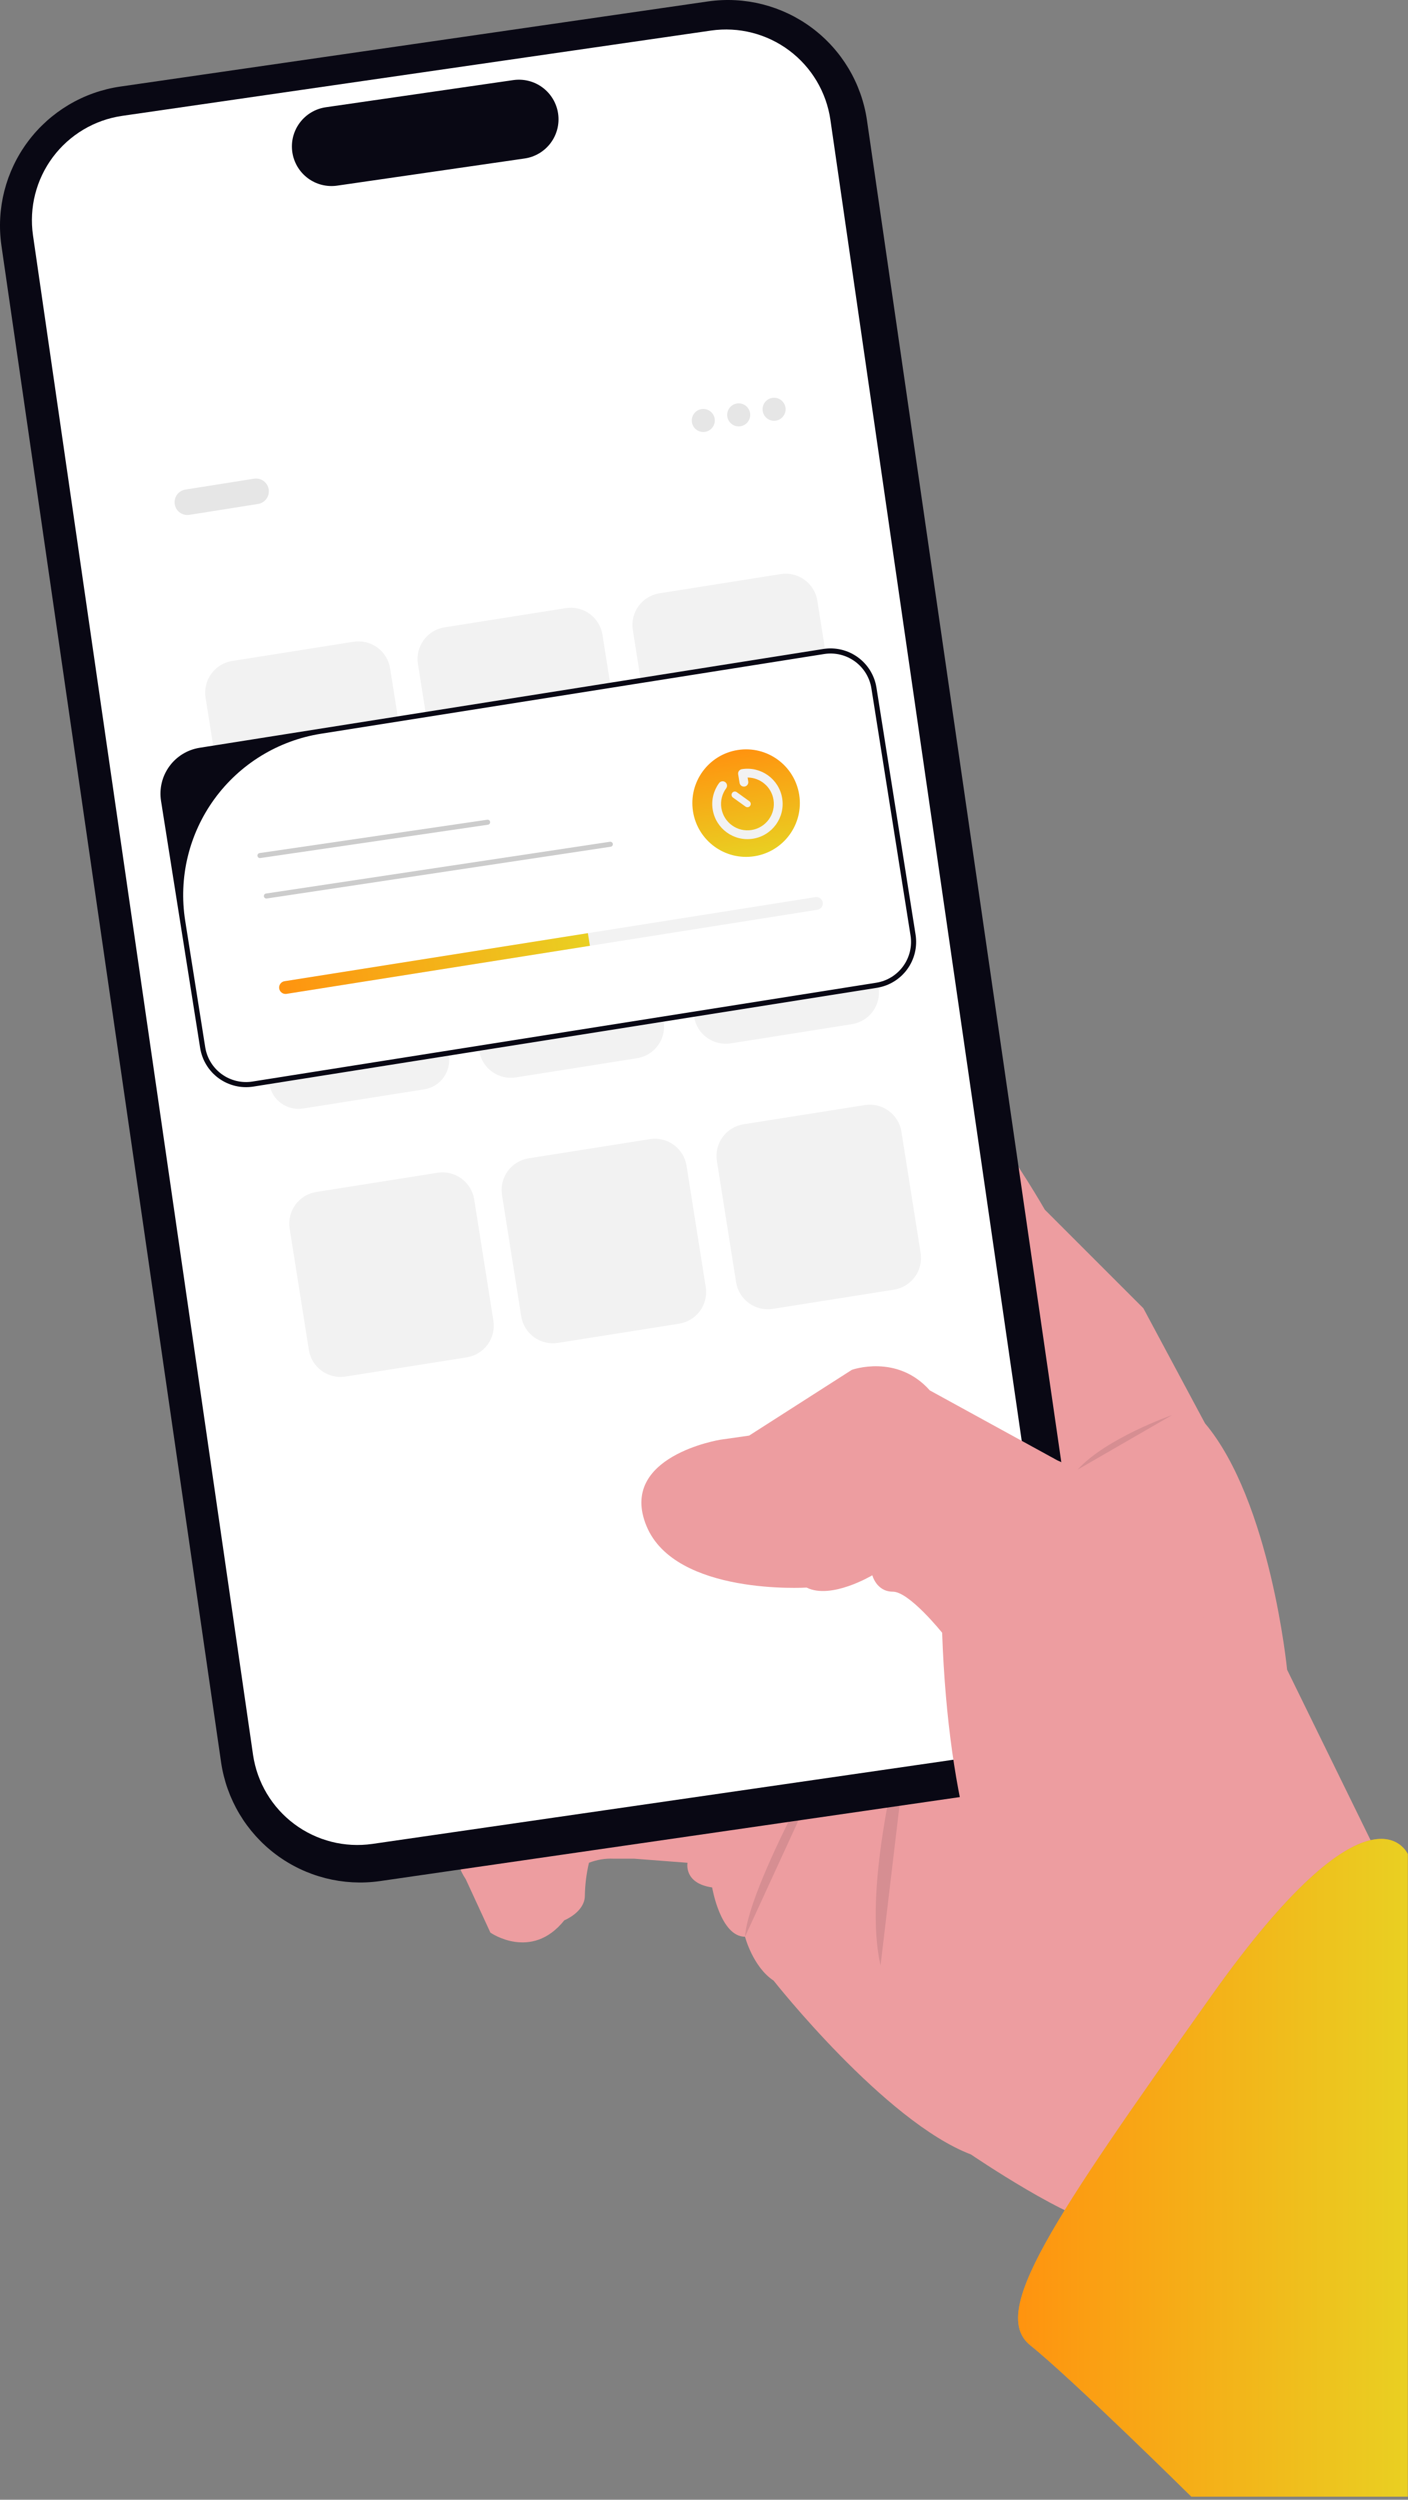 <svg xmlns="http://www.w3.org/2000/svg" width="400" height="710" viewBox="0 0 400 710" fill="none"><rect x="0" y="0" width="400" height="710" fill="#808080" stroke="none"/><g clip-path="url(#clip0_2076_1265)"><path d="M393.656 531.425L365.656 474.257C365.656 474.257 360.989 426.423 342.322 404.257L324.821 371.589L296.821 343.589C296.821 343.589 267.654 292.255 247.821 289.921C227.988 287.587 89.149 347.089 89.149 347.089C89.149 347.089 43.648 352.921 45.982 371.589C48.316 390.257 58.232 393.78 58.232 393.78L79.816 399.589L86.816 398.422L148.651 399.589L92.651 417.089L73.984 422.922C73.984 422.922 54.15 431.477 58.234 448.2C62.318 464.923 73.984 464.923 73.984 464.923L97.318 463.756L121.818 460.256L160.318 478.923L129.984 498.758L132.317 510.425C132.317 510.425 125.317 523.259 132.317 533.759L139.317 548.926C139.317 548.926 150.984 557.093 160.317 545.426C160.317 545.426 166.15 543.093 166.15 538.426C166.206 535.282 166.597 532.153 167.317 529.092C169.542 528.213 171.928 527.815 174.317 527.925H180.15L195.317 529.092C195.317 529.092 194.15 534.925 202.317 536.092C202.317 536.092 204.65 550.092 211.651 550.092C211.651 550.092 213.898 558.692 219.774 562.561C219.774 562.561 251.318 602.593 275.819 611.927C275.819 611.927 304.986 631.761 314.319 631.761L393.654 531.425H393.656Z" fill="#ED9DA0"></path><path opacity="0.1" d="M241.919 484.241C241.919 484.241 212.819 533.759 211.652 550.093Z" fill="#090814"></path><path opacity="0.1" d="M258.936 484.241C258.936 484.241 244.32 532.592 250.153 558.259Z" fill="#090814"></path><path d="M274.958 510.097L107.982 534.286C97.52 535.789 86.888 533.081 78.419 526.756C69.951 520.43 64.337 511.003 62.809 500.544L0.406 69.768C-1.098 59.305 1.61 48.672 7.935 40.202C14.261 31.733 23.688 26.119 34.148 24.591L201.124 0.406C211.586 -1.098 222.218 1.611 230.687 7.936C239.156 14.262 244.769 23.689 246.297 34.148L308.697 464.924C310.2 475.387 307.492 486.019 301.166 494.488C294.841 502.956 285.414 508.57 274.954 510.097H274.958Z" fill="#090814"></path><path d="M273.103 499.494L105.787 523.732C97.935 524.862 89.957 522.83 83.601 518.084C77.246 513.337 73.033 506.263 71.887 498.414L9.369 66.813C8.239 58.962 10.271 50.983 15.017 44.627C19.764 38.272 26.838 34.059 34.687 32.913L202.003 8.68C209.854 7.551 217.833 9.582 224.188 14.329C230.544 19.075 234.757 26.149 235.903 33.998L298.425 465.598C299.554 473.45 297.523 481.428 292.776 487.784C288.03 494.139 280.956 498.352 273.107 499.498L273.103 499.494Z" fill="white"></path><path d="M149.032 45.016L95.788 52.729C92.836 53.157 89.834 52.394 87.444 50.608C85.054 48.823 83.471 46.161 83.043 43.209C82.615 40.256 83.378 37.254 85.163 34.864C86.949 32.474 89.611 30.891 92.564 30.463L145.809 22.751C148.762 22.323 151.764 23.086 154.154 24.872C156.544 26.657 158.127 29.319 158.555 32.272C158.983 35.224 158.22 38.226 156.434 40.616C154.649 43.006 151.987 44.589 149.034 45.017L149.032 45.016Z" fill="#090814"></path><path d="M399.929 526.612C399.929 526.612 389.574 502.842 344.073 567.012C298.572 631.182 281.073 656.847 292.739 666.181C304.405 675.515 338.462 709.131 338.462 709.131H399.929V526.612Z" fill="#DE9E36"></path><path d="M399.929 526.612C399.929 526.612 389.574 502.842 344.073 567.012C298.572 631.182 281.073 656.847 292.739 666.181C304.405 675.515 338.462 709.131 338.462 709.131H399.929V526.612Z" fill="url(#paint0_linear_2076_1265)"></path><path d="M310.822 580.426C310.822 580.426 271.154 564.092 267.654 463.757C267.654 463.757 258.32 452.09 253.654 452.09C248.988 452.09 247.821 447.423 247.821 447.423C247.821 447.423 236.154 454.423 229.154 450.923C229.154 450.923 191.82 453.256 183.654 433.423C175.488 413.59 204.654 408.923 204.654 408.923L212.821 407.756L241.988 389.089C241.988 389.089 254.822 384.422 264.155 394.922L300.322 414.756L330.656 428.756L345.823 443.923" fill="#ED9DA0"></path><path opacity="0.1" d="M332.988 401.922C332.988 401.922 314.263 408.447 306.125 417.435Z" fill="#090814"></path><path d="M73.25 143.154L53.86 146.225C53.384 146.309 52.897 146.297 52.427 146.19C51.956 146.083 51.511 145.884 51.119 145.603C50.726 145.323 50.393 144.967 50.139 144.557C49.885 144.146 49.716 143.689 49.64 143.213C49.565 142.736 49.585 142.249 49.699 141.781C49.814 141.312 50.021 140.871 50.308 140.483C50.594 140.094 50.956 139.767 51.37 139.52C51.785 139.273 52.244 139.111 52.722 139.044L72.112 135.973C72.588 135.889 73.075 135.901 73.546 136.008C74.016 136.115 74.461 136.314 74.853 136.595C75.246 136.875 75.579 137.231 75.833 137.641C76.087 138.052 76.257 138.509 76.332 138.985C76.407 139.462 76.387 139.949 76.273 140.417C76.158 140.886 75.951 141.328 75.665 141.716C75.378 142.104 75.016 142.431 74.602 142.678C74.187 142.925 73.728 143.087 73.25 143.154Z" fill="#E6E6E6"></path><path d="M200.312 122.662C202.097 122.379 203.315 120.703 203.032 118.918C202.749 117.134 201.073 115.916 199.288 116.199C197.504 116.481 196.286 118.157 196.568 119.942C196.851 121.727 198.527 122.945 200.312 122.662Z" fill="#E6E6E6"></path><path d="M210.367 121.07C212.152 120.787 213.369 119.111 213.087 117.326C212.804 115.541 211.128 114.324 209.343 114.606C207.558 114.889 206.34 116.565 206.623 118.35C206.906 120.135 208.582 121.352 210.367 121.07Z" fill="#E6E6E6"></path><path d="M220.42 119.477C222.205 119.195 223.423 117.519 223.14 115.734C222.858 113.949 221.182 112.731 219.397 113.014C217.612 113.297 216.394 114.973 216.677 116.758C216.96 118.542 218.636 119.76 220.42 119.477Z" fill="#E6E6E6"></path><path d="M108.732 234.707L74.258 240.167C71.878 240.541 69.446 239.956 67.497 238.539C65.547 237.123 64.239 234.991 63.859 232.612L58.399 198.138C58.025 195.758 58.611 193.326 60.027 191.377C61.443 189.427 63.575 188.119 65.955 187.739L100.425 182.28C102.805 181.906 105.237 182.491 107.187 183.907C109.136 185.324 110.444 187.455 110.824 189.835L116.283 224.305C116.658 226.686 116.072 229.117 114.656 231.067C113.239 233.016 111.108 234.324 108.728 234.704L108.732 234.707Z" fill="#F2F2F2"></path><path d="M230.106 215.483L195.632 220.943C193.252 221.317 190.82 220.732 188.871 219.316C186.921 217.899 185.613 215.767 185.233 213.388L179.773 178.915C179.399 176.534 179.985 174.103 181.401 172.153C182.817 170.204 184.949 168.895 187.329 168.516L221.799 163.056C224.179 162.682 226.611 163.267 228.561 164.684C230.51 166.1 231.818 168.232 232.198 170.611L237.657 205.082C238.032 207.462 237.446 209.894 236.03 211.843C234.613 213.793 232.482 215.101 230.102 215.481L230.106 215.483Z" fill="#F2F2F2"></path><path d="M169.059 225.152L134.585 230.612C132.205 230.986 129.773 230.401 127.824 228.984C125.874 227.568 124.566 225.436 124.187 223.057L118.727 188.584C118.352 186.203 118.938 183.771 120.354 181.822C121.771 179.873 123.902 178.564 126.282 178.185L160.752 172.725C163.133 172.351 165.564 172.936 167.514 174.353C169.463 175.769 170.771 177.901 171.151 180.28L176.611 214.751C176.985 217.131 176.399 219.563 174.983 221.512C173.567 223.462 171.435 224.77 169.055 225.15L169.059 225.152Z" fill="#F2F2F2"></path><path d="M78.012 263.867C75.823 264.216 73.861 265.419 72.558 267.213C71.255 269.006 70.717 271.244 71.061 273.434L76.521 307.904C76.87 310.093 78.073 312.055 79.867 313.358C81.661 314.661 83.898 315.199 86.088 314.855L120.558 309.396C122.747 309.046 124.709 307.843 126.012 306.049C127.315 304.256 127.853 302.018 127.509 299.828L122.049 265.358C121.7 263.169 120.497 261.208 118.704 259.905C116.912 258.602 114.675 258.063 112.485 258.407L78.012 263.867Z" fill="#F2F2F2"></path><path d="M242.049 290.892L207.576 296.352C205.195 296.726 202.764 296.141 200.814 294.725C198.865 293.308 197.557 291.177 197.177 288.797L191.717 254.324C191.343 251.943 191.928 249.512 193.344 247.562C194.761 245.613 196.892 244.305 199.272 243.925L233.742 238.465C236.123 238.091 238.554 238.677 240.504 240.093C242.453 241.509 243.761 243.641 244.141 246.021L249.601 280.491C249.976 282.871 249.391 285.303 247.975 287.253C246.56 289.203 244.428 290.512 242.049 290.892Z" fill="#F2F2F2"></path><path d="M181.002 300.561L146.529 306.021C144.148 306.395 141.717 305.81 139.767 304.394C137.818 302.977 136.51 300.846 136.13 298.466L130.67 263.993C130.296 261.612 130.881 259.181 132.298 257.231C133.714 255.282 135.846 253.974 138.225 253.594L172.695 248.134C175.076 247.76 177.508 248.345 179.457 249.762C181.406 251.178 182.715 253.31 183.094 255.689L188.554 290.16C188.929 292.54 188.344 294.972 186.929 296.922C185.513 298.872 183.382 300.181 181.002 300.561Z" fill="#F2F2F2"></path><path d="M132.618 385.525L98.145 390.985C95.765 391.359 93.333 390.774 91.383 389.358C89.434 387.941 88.126 385.809 87.746 383.43L82.286 348.957C81.912 346.576 82.497 344.145 83.914 342.195C85.33 340.246 87.462 338.937 89.841 338.558L124.312 333.098C126.692 332.724 129.124 333.309 131.073 334.726C133.023 336.142 134.331 338.274 134.711 340.653L140.17 375.124C140.544 377.504 139.959 379.936 138.543 381.885C137.126 383.835 134.994 385.143 132.615 385.523L132.618 385.525Z" fill="#F2F2F2"></path><path d="M253.992 366.301L219.519 371.762C217.139 372.136 214.707 371.55 212.758 370.134C210.808 368.718 209.5 366.586 209.12 364.206L203.66 329.733C203.286 327.353 203.871 324.921 205.288 322.971C206.704 321.022 208.836 319.714 211.215 319.334L245.686 313.874C248.066 313.5 250.498 314.086 252.447 315.502C254.397 316.918 255.705 319.05 256.085 321.43L261.544 355.9C261.918 358.281 261.333 360.712 259.917 362.662C258.5 364.611 256.368 365.919 253.989 366.299L253.992 366.301Z" fill="#F2F2F2"></path><path d="M192.945 375.97L158.472 381.43C156.092 381.804 153.66 381.219 151.711 379.802C149.761 378.386 148.453 376.254 148.073 373.875L142.613 339.401C142.239 337.021 142.824 334.589 144.241 332.64C145.657 330.69 147.789 329.382 150.169 329.002L184.639 323.543C187.019 323.169 189.451 323.754 191.4 325.171C193.35 326.587 194.658 328.719 195.038 331.098L200.497 365.569C200.871 367.949 200.286 370.381 198.87 372.33C197.453 374.28 195.322 375.588 192.942 375.967L192.945 375.97Z" fill="#F2F2F2"></path><path d="M249.148 280.565L71.949 308.63C68.495 309.173 64.967 308.324 62.139 306.27C59.31 304.215 57.413 301.122 56.862 297.669L45.745 227.48C45.202 224.027 46.051 220.499 48.106 217.67C50.161 214.842 53.254 212.944 56.706 212.394L233.905 184.328C237.359 183.785 240.887 184.634 243.715 186.689C246.544 188.744 248.441 191.837 248.992 195.289L260.109 265.478C260.652 268.932 259.803 272.46 257.748 275.288C255.693 278.116 252.6 280.014 249.148 280.565Z" fill="white"></path><path d="M249.148 280.565L71.949 308.63C68.495 309.173 64.967 308.324 62.139 306.27C59.31 304.215 57.413 301.122 56.862 297.669L45.745 227.48C45.202 224.027 46.051 220.499 48.106 217.67C50.161 214.842 53.254 212.944 56.706 212.394L233.905 184.328C237.359 183.785 240.887 184.634 243.715 186.689C246.544 188.744 248.441 191.837 248.992 195.289L260.109 265.478C260.652 268.932 259.803 272.46 257.748 275.288C255.693 278.116 252.6 280.014 249.148 280.565ZM91.18 208.406C79.025 210.331 68.133 217.006 60.9 226.961C53.667 236.917 50.685 249.339 52.61 261.493L58.303 297.441C58.79 300.514 60.476 303.267 62.993 305.096C65.509 306.925 68.649 307.68 71.721 307.194L248.92 279.129C250.442 278.888 251.901 278.349 253.215 277.544C254.528 276.739 255.671 275.683 256.576 274.437C257.482 273.19 258.133 271.778 258.492 270.28C258.852 268.782 258.913 267.227 258.672 265.706L247.555 195.517C247.314 193.995 246.776 192.536 245.971 191.222C245.166 189.908 244.11 188.766 242.864 187.861C241.617 186.955 240.205 186.304 238.707 185.944C237.209 185.584 235.655 185.523 234.133 185.764L91.18 208.406Z" fill="#090814"></path><path d="M138.642 234.243L73.965 243.714C73.778 243.743 73.586 243.697 73.433 243.585C73.28 243.473 73.178 243.304 73.149 243.117C73.12 242.929 73.166 242.738 73.278 242.585C73.39 242.432 73.559 242.329 73.746 242.3L138.423 232.829C138.516 232.815 138.61 232.819 138.702 232.841C138.793 232.863 138.879 232.903 138.955 232.959C139.03 233.014 139.094 233.084 139.143 233.164C139.192 233.244 139.225 233.333 139.239 233.426C139.253 233.519 139.249 233.614 139.227 233.705C139.205 233.796 139.165 233.882 139.109 233.958C139.054 234.034 138.984 234.098 138.904 234.147C138.824 234.195 138.735 234.229 138.642 234.243Z" fill="#CCCCCC"></path><path d="M173.498 240.502L75.785 255.204C75.597 255.233 75.406 255.187 75.253 255.075C75.1 254.963 74.998 254.794 74.969 254.607C74.94 254.42 74.987 254.228 75.099 254.075C75.21 253.922 75.379 253.82 75.566 253.791L173.279 239.087C173.372 239.073 173.466 239.077 173.558 239.099C173.649 239.122 173.735 239.162 173.811 239.217C173.886 239.272 173.95 239.342 173.999 239.423C174.048 239.503 174.081 239.592 174.095 239.685C174.109 239.777 174.105 239.872 174.083 239.963C174.061 240.055 174.021 240.141 173.965 240.216C173.91 240.292 173.84 240.356 173.76 240.405C173.68 240.454 173.591 240.487 173.498 240.502Z" fill="#CCCCCC"></path><path d="M214.351 243.193C222.68 241.873 228.363 234.052 227.044 225.722C225.725 217.392 217.903 211.709 209.573 213.029C201.244 214.348 195.561 222.17 196.88 230.499C198.199 238.829 206.021 244.512 214.351 243.193Z" fill="url(#paint1_linear_2076_1265)"></path><path d="M231.651 254.809L80.833 278.696C80.356 278.771 79.93 279.033 79.646 279.423C79.363 279.813 79.246 280.3 79.322 280.776C79.397 281.252 79.659 281.679 80.049 281.962C80.439 282.246 80.925 282.363 81.401 282.287L232.222 258.4C232.698 258.324 233.125 258.063 233.408 257.673C233.691 257.283 233.808 256.796 233.733 256.32C233.657 255.844 233.396 255.417 233.006 255.133C232.616 254.85 232.129 254.733 231.653 254.809L231.651 254.809Z" fill="#F2F2F2"></path><path d="M167.014 265.046L167.583 268.637L81.401 282.287C80.925 282.363 80.439 282.246 80.049 281.962C79.659 281.679 79.397 281.252 79.322 280.776C79.246 280.3 79.363 279.813 79.646 279.423C79.93 279.033 80.356 278.771 80.833 278.696L167.014 265.046Z" fill="url(#paint2_linear_2076_1265)"></path><path d="M210.739 218.473C210.056 218.584 209.594 219.225 209.705 219.907L210.106 222.375C210.217 223.057 210.858 223.519 211.541 223.408C212.223 223.297 212.685 222.656 212.574 221.974L212.39 220.844C215.987 220.861 219.15 223.474 219.745 227.141C220.41 231.228 217.632 235.082 213.545 235.746C209.458 236.41 205.604 233.633 204.94 229.546C204.603 227.476 205.147 225.464 206.302 223.899C206.71 223.342 206.591 222.562 206.037 222.149C205.483 221.737 204.7 221.86 204.287 222.414C202.755 224.503 202.023 227.187 202.472 229.947C203.358 235.399 208.494 239.1 213.946 238.214C219.398 237.328 223.099 232.191 222.213 226.74C221.327 221.288 216.191 217.587 210.739 218.473ZM209.306 224.998C208.884 224.695 208.298 224.79 207.999 225.21C207.699 225.631 207.79 226.218 208.211 226.518L211.797 229.101C212.218 229.404 212.804 229.309 213.104 228.888C213.404 228.468 213.312 227.881 212.892 227.581L209.306 224.998Z" fill="#F2F2F2"></path></g><defs><linearGradient id="paint0_linear_2076_1265" x1="288.694" y1="649.873" x2="400.761" y2="649.861" gradientUnits="userSpaceOnUse"><stop stop-color="#FF930F"></stop><stop offset="1" stop-color="#E9D022"></stop></linearGradient><linearGradient id="paint1_linear_2076_1265" x1="209.573" y1="213.029" x2="214.351" y2="243.193" gradientUnits="userSpaceOnUse"><stop stop-color="#FF930F"></stop><stop offset="1" stop-color="#E9D022"></stop></linearGradient><linearGradient id="paint2_linear_2076_1265" x1="79" y1="281.5" x2="168" y2="267" gradientUnits="userSpaceOnUse"><stop stop-color="#FF930F"></stop><stop offset="1" stop-color="#E9D022"></stop></linearGradient><clipPath id="clip0_2076_1265"><rect width="399.937" height="709.137" fill="white"></rect></clipPath></defs></svg>